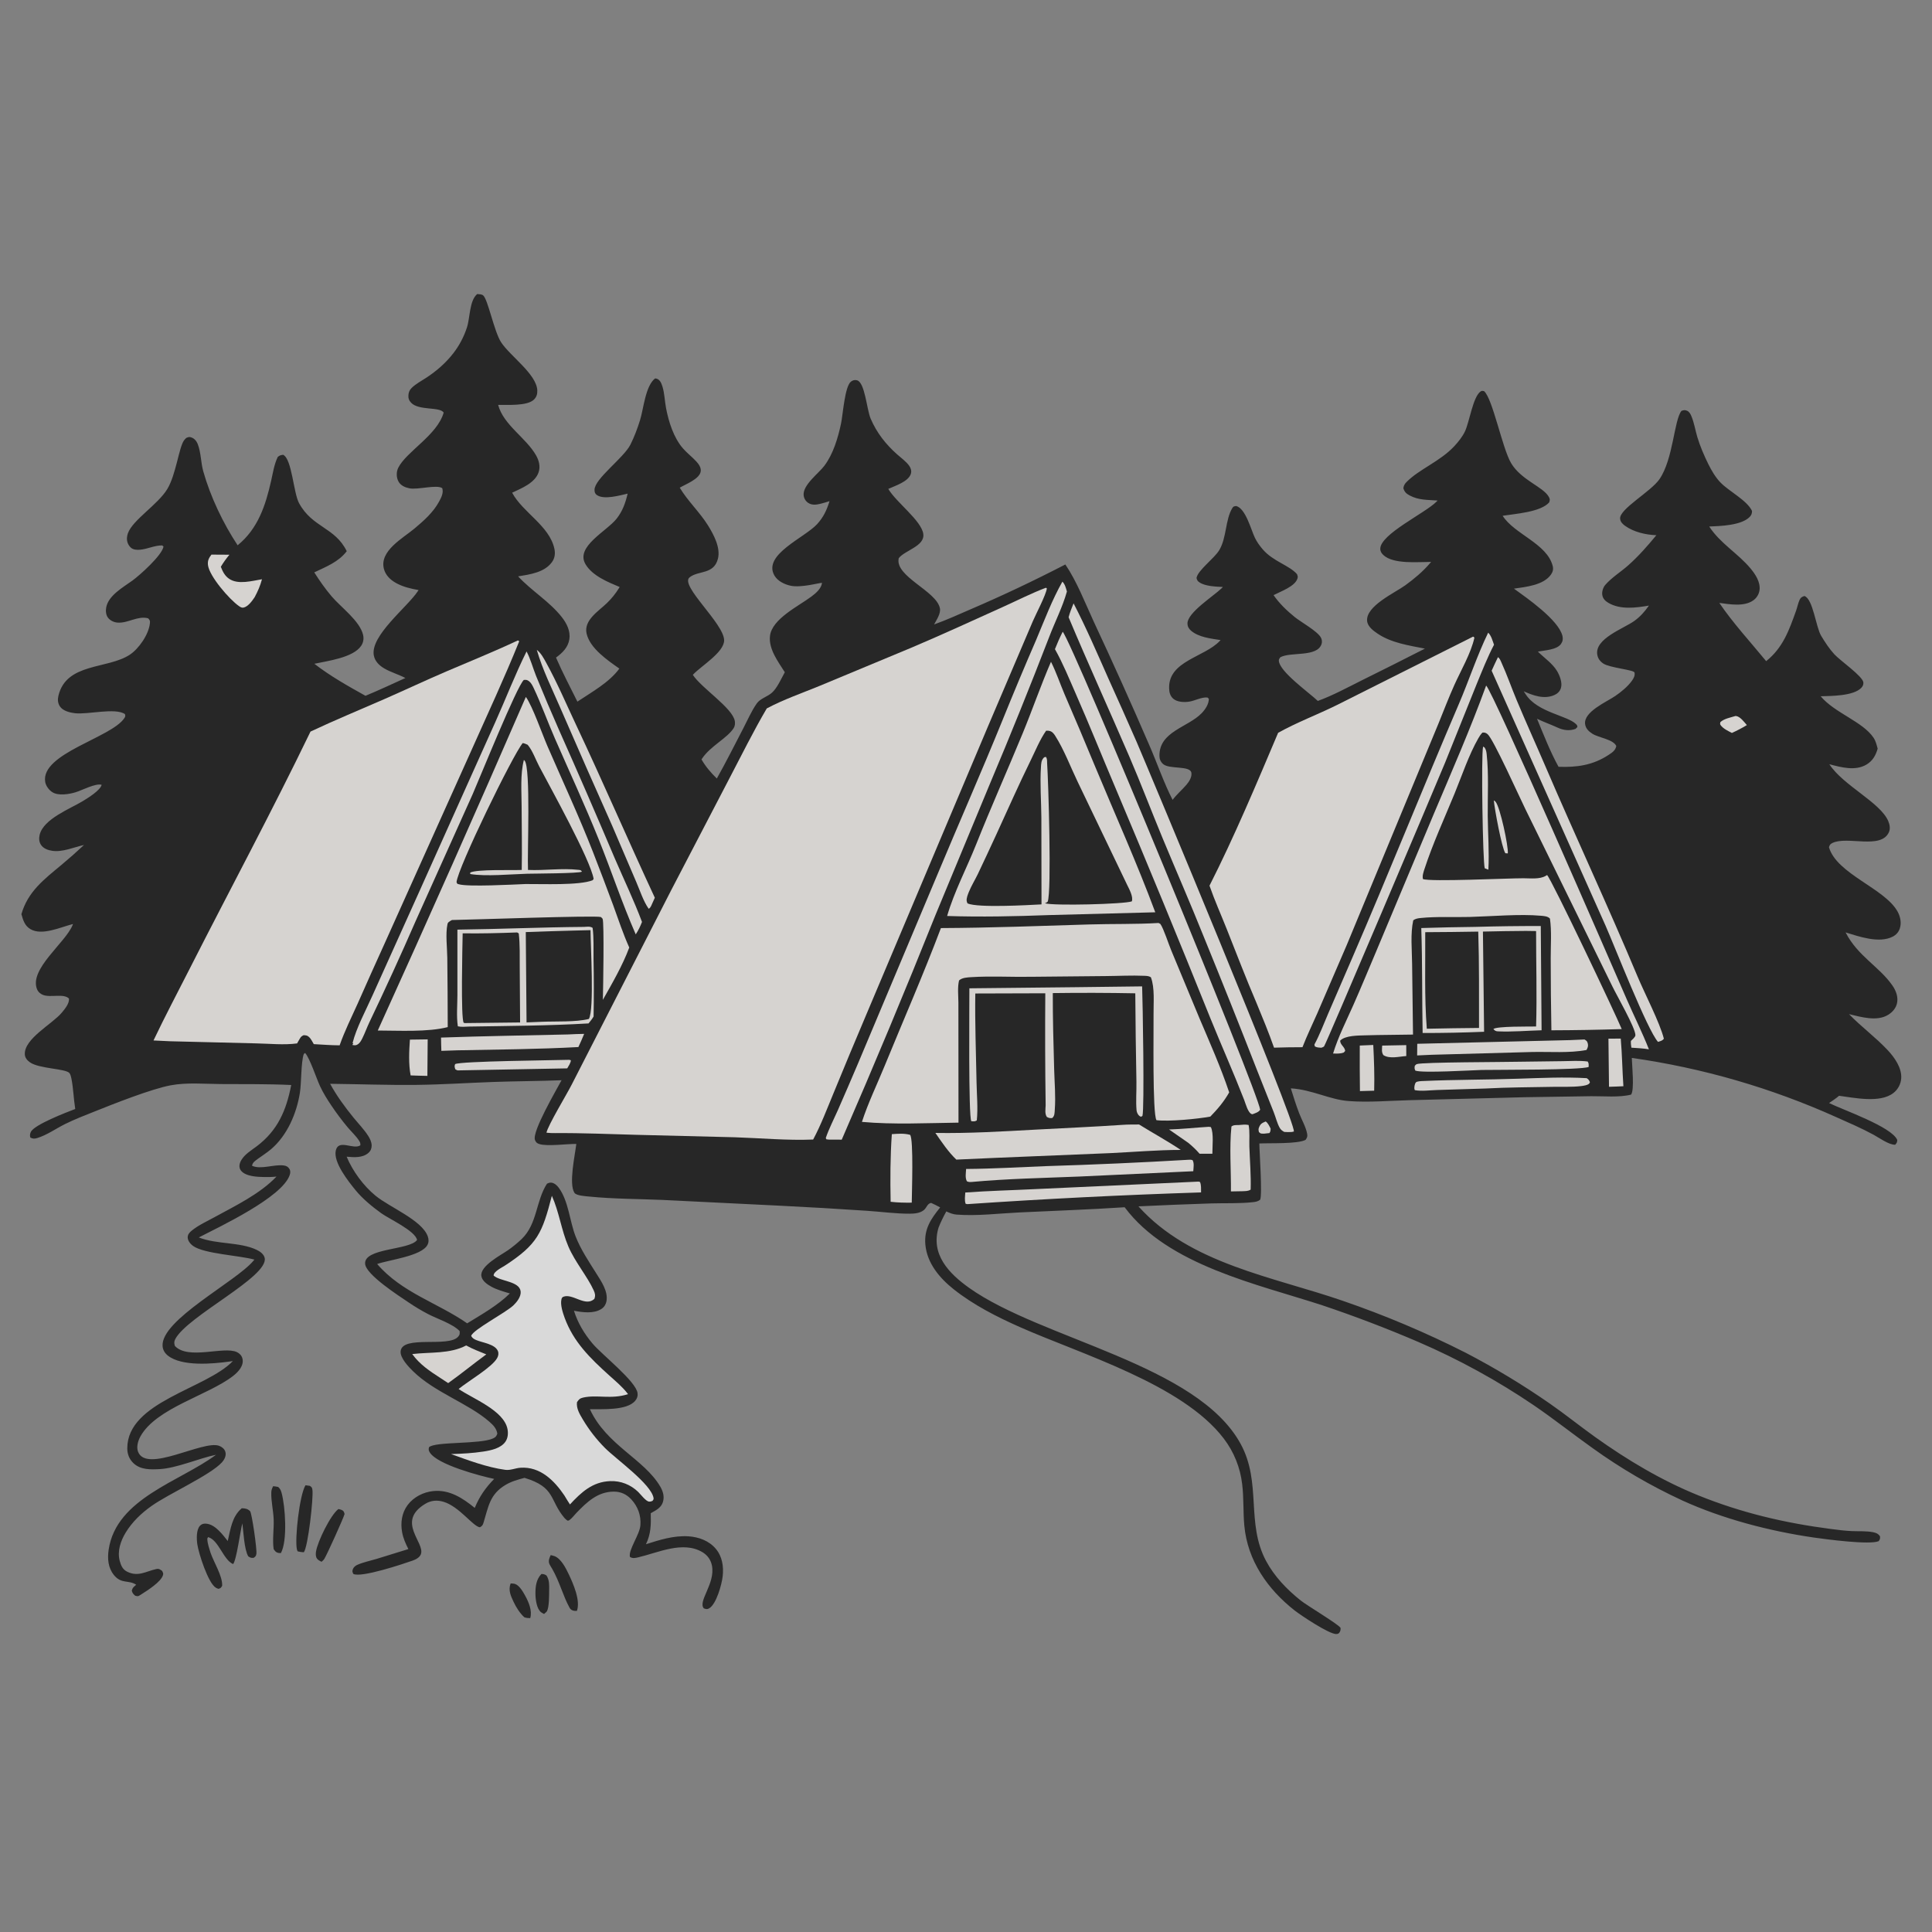 <?xml version="1.0" encoding="UTF-8"?> <svg xmlns="http://www.w3.org/2000/svg" width="247" height="247" viewBox="0 0 247 247" fill="none"><rect x="0" y="0" width="247" height="247" fill="#808080" stroke="none"/><g opacity="0.7"><path d="M65.282 202.438C65.462 202.447 65.671 202.448 65.843 202.503C66.393 202.677 66.871 203.513 67.139 204.001C67.596 204.831 68.067 205.935 67.787 206.873C67.504 206.872 67.298 206.855 67.03 206.763C66.465 206.241 65.994 205.506 65.668 204.811C65.295 204.016 64.959 203.309 65.282 202.438Z" fill="#010101"></path><path d="M69.224 201.225C69.506 201.242 69.638 201.265 69.872 201.427C70.238 201.998 70.219 202.636 70.207 203.295C70.195 203.934 70.224 205.441 69.93 205.979C69.871 206.088 69.654 206.246 69.558 206.339C69.423 206.27 69.301 206.215 69.178 206.122C68.609 205.693 68.463 204.464 68.455 203.807C68.443 202.868 68.544 201.911 69.224 201.225Z" fill="#010101"></path><path d="M43.268 192.924C43.377 192.951 43.579 192.996 43.677 193.041C43.963 193.171 43.971 193.286 44.053 193.562C43.89 194.144 41.815 198.726 41.472 199.285C41.374 199.443 41.244 199.552 41.105 199.67C40.905 199.563 40.668 199.458 40.531 199.27C40.343 199.012 40.355 198.648 40.403 198.349C40.608 197.073 42.255 193.679 43.268 192.924Z" fill="#010101"></path><path d="M70.401 198.816C70.567 198.852 70.733 198.888 70.892 198.947C71.713 199.251 72.341 200.476 72.702 201.239C73.281 202.462 74.239 204.611 73.755 205.948C73.627 205.942 73.397 205.951 73.268 205.908C73.031 205.827 72.923 205.734 72.805 205.521C71.983 204.039 71.565 202.262 70.584 200.551C70.467 200.348 70.286 200.097 70.212 199.877C70.085 199.497 70.255 199.162 70.401 198.816Z" fill="#010101"></path><path d="M34.921 190.005C35.15 190.021 35.347 190.057 35.57 190.104C35.826 190.344 35.915 190.543 36.007 190.882C36.473 192.609 36.779 196.972 35.912 198.553C35.812 198.552 35.668 198.556 35.573 198.532C35.243 198.453 35.172 198.305 34.984 198.047C34.813 196.819 35.034 195.497 34.988 194.25C34.946 193.104 34.644 191.913 34.685 190.776C34.695 190.479 34.791 190.268 34.921 190.005Z" fill="#010101"></path><path d="M39.054 189.885L39.619 189.962C39.855 190.139 39.895 190.16 39.941 190.471C40.089 191.472 39.385 197.753 38.844 198.452C38.567 198.438 38.328 198.407 38.06 198.338C38.002 198.225 37.984 198.202 37.954 198.06C37.675 196.71 38.286 191.156 39.054 189.885Z" fill="#010101"></path><path d="M30.912 192.824C31.344 192.839 31.643 192.882 31.966 193.189C32.202 193.413 32.862 198.087 32.781 198.632C32.733 198.955 32.665 198.993 32.421 199.17C32.074 199.182 32.043 199.164 31.745 198.982C31.227 198.137 31.122 195.812 30.985 194.754C30.722 195.704 30.24 199.46 29.8 199.963C28.552 199.433 27.952 196.868 26.602 196.516L26.501 196.705C26.517 197.341 26.743 197.939 26.928 198.543C27.335 199.731 28.469 201.516 28.402 202.738C28.239 203.014 28.245 203.019 27.945 203.129C27.784 203.079 27.755 203.078 27.594 202.983C26.606 202.395 25.393 198.583 25.226 197.431C25.13 196.771 25.079 195.579 25.568 195.061C25.79 194.825 26.044 194.774 26.355 194.797C27.507 194.88 28.461 196.192 29.117 197.014C29.473 195.504 29.657 193.872 30.912 192.824Z" fill="#010101"></path><path d="M61.005 37.593C61.242 37.609 61.577 37.611 61.765 37.76C62.375 38.242 63.169 42.388 64.064 43.758C65.217 45.521 68.589 47.822 68.692 49.899C68.714 50.36 68.598 50.762 68.26 51.088C67.382 51.934 64.869 51.74 63.687 51.766C64.371 54.345 67.267 55.963 68.545 58.237C68.909 58.885 69.105 59.641 68.863 60.368C68.401 61.755 66.678 62.416 65.475 62.991C66.842 65.537 70.242 67.209 70.878 70.16C71.007 70.761 70.937 71.344 70.576 71.85C69.615 73.195 67.742 73.438 66.24 73.688C67.975 75.565 70.262 76.894 71.844 78.921C72.455 79.705 72.949 80.691 72.792 81.713C72.629 82.767 71.91 83.471 71.083 84.067C71.909 85.979 72.892 87.836 73.817 89.702C75.622 88.495 77.886 87.256 79.184 85.476C77.704 84.436 75.432 82.904 74.996 81.008C74.599 79.277 76.546 78.13 77.601 77.093C77.894 76.81 78.169 76.51 78.424 76.193C78.68 75.876 78.915 75.544 79.129 75.198L79.221 75.048C77.703 74.407 75.742 73.627 74.857 72.136C73.524 69.889 77.57 67.92 78.832 66.312C79.606 65.325 79.958 64.312 80.243 63.108C79.26 63.331 77.245 63.919 76.321 63.299C76.067 63.129 76.007 62.917 76.007 62.626C76.006 61.2 79.741 58.555 80.602 56.836C81.094 55.855 81.499 54.768 81.826 53.721C82.281 52.261 82.513 49.325 83.755 48.379C84.32 48.406 84.538 48.927 84.691 49.414C84.962 50.282 84.978 51.27 85.15 52.168C85.489 53.932 86.121 55.963 87.327 57.341C87.847 57.936 88.491 58.417 89.023 59C89.329 59.334 89.654 59.78 89.585 60.263C89.443 61.242 87.674 61.894 86.904 62.349C87.919 64.053 89.436 65.448 90.502 67.153C91.235 68.324 92.15 70.03 91.783 71.444C91.25 73.491 89.281 72.903 88.154 73.819C86.88 74.854 92.574 79.723 92.578 81.865C92.581 83.376 89.685 85.121 88.68 86.169C88.645 86.205 88.611 86.242 88.576 86.279C89.7 87.991 93.676 90.519 93.946 92.197C93.994 92.495 93.96 92.836 93.793 93.095C92.956 94.391 90.84 95.374 89.779 96.951C89.748 96.998 89.718 97.045 89.687 97.092C90.225 98.028 90.879 98.778 91.644 99.531C92.83 97.417 93.918 95.248 95.035 93.097C95.578 92.051 96.074 90.902 96.749 89.936C97.2 89.291 98.133 89.073 98.714 88.539C99.386 87.921 99.885 86.746 100.336 85.944C99.486 84.6 98.242 82.972 98.441 81.296C98.701 79.112 102.108 77.488 103.734 76.267C104.306 75.838 104.987 75.273 105.093 74.522C104.93 74.453 102.448 75.195 101.038 74.875C100.27 74.701 99.411 74.283 99.005 73.574C97.487 70.916 102.848 68.764 104.462 67.013C105.265 66.141 105.711 65.199 106.05 64.073C105.678 64.186 105.305 64.305 104.927 64.398C104.387 64.531 103.823 64.62 103.331 64.294C103.29 64.267 103.251 64.239 103.213 64.207C103.176 64.177 103.14 64.143 103.107 64.108C103.073 64.073 103.041 64.037 103.011 63.998C102.982 63.959 102.954 63.919 102.929 63.878C102.903 63.836 102.88 63.793 102.86 63.749C102.839 63.705 102.821 63.66 102.806 63.614C102.79 63.568 102.777 63.521 102.767 63.473C102.756 63.426 102.748 63.378 102.743 63.329C102.611 62.006 104.649 60.533 105.382 59.56C105.96 58.792 106.39 57.909 106.722 57.01C107.069 56.069 107.328 55.088 107.532 54.107C107.765 52.983 108.001 49.42 108.784 48.796C109.014 48.612 109.272 48.543 109.56 48.616C110.581 48.873 110.805 52.337 111.306 53.512C112.073 55.314 113.232 56.789 114.688 58.085C115.197 58.538 115.863 59.007 116.251 59.567C116.457 59.865 116.568 60.243 116.444 60.599C116.099 61.593 114.453 62.1 113.565 62.504C114.556 64.209 117.809 66.554 118.041 68.266C118.254 69.835 115.664 70.354 114.902 71.362C114.359 73.694 119.722 75.542 120.164 77.762C120.3 78.444 119.727 79.254 119.421 79.833C121.002 79.274 122.558 78.554 124.1 77.892C128.218 76.124 132.225 74.224 136.202 72.166C137.671 74.332 138.73 77.083 139.825 79.46C142.271 84.686 144.638 89.948 146.926 95.245C147.888 97.439 148.847 100.224 149.915 102.258C150.435 101.566 151.096 101.008 151.661 100.356C152.002 99.962 152.401 99.355 152.317 98.808C152.167 97.828 149.459 98.398 148.676 97.661C148.365 97.368 148.234 97.04 148.23 96.619C148.205 93.515 151.851 93.001 153.617 91.191C154.087 90.709 154.544 90.029 154.548 89.336L154.37 89.176C153.618 89.097 152.788 89.585 152.028 89.704C151.4 89.802 150.488 89.769 149.986 89.319C149.58 88.955 149.477 88.474 149.468 87.949C149.406 84.495 153.97 84.023 155.934 81.954C155.973 81.913 156.01 81.872 156.048 81.831C154.819 81.639 153.255 81.479 152.274 80.634C151.984 80.384 151.816 80.093 151.815 79.7C151.812 78.304 155.173 76.198 156.179 75.208L156.345 75.043C155.481 75.001 154.111 74.96 153.368 74.467C153.084 74.278 153.062 74.202 152.969 73.894C153.136 72.904 155.228 71.411 155.875 70.341C156.833 68.755 156.644 66.41 157.56 64.937C157.706 64.701 157.778 64.75 158.033 64.691C159.256 64.99 159.938 67.729 160.439 68.764C160.698 69.299 161.059 69.794 161.447 70.244C162.777 71.787 164.847 72.277 165.826 73.413C165.89 73.629 165.946 73.702 165.884 73.928C165.6 74.969 163.723 75.613 162.822 76.085C163.545 77.141 164.535 78.084 165.526 78.888C166.299 79.515 168.415 80.684 168.866 81.499C169.01 81.758 169.049 82.068 168.952 82.352C168.374 84.059 164.979 83.299 163.678 84.035C163.57 84.209 163.482 84.273 163.497 84.49C163.6 85.889 167.369 88.552 168.479 89.613C170.412 88.909 172.264 87.895 174.103 86.979C176.802 85.645 179.492 84.293 182.173 82.924C180.133 82.521 177.895 82.199 176.134 81.016C175.588 80.648 174.852 80.112 174.781 79.393C174.592 77.482 178.319 75.798 179.653 74.834C180.79 74.011 181.93 73.058 182.838 71.985L182.96 71.84C181.281 71.834 178.164 72.164 176.868 70.968C176.634 70.753 176.467 70.5 176.464 70.171C176.444 68.29 182.251 65.58 183.66 64.127L183.79 63.992C182.531 63.894 181.374 63.963 180.218 63.341C179.772 63.101 179.569 62.9 179.414 62.416C179.47 62.042 179.596 61.85 179.857 61.588C181.475 59.969 184.11 58.986 185.913 57.059C186.432 56.504 186.972 55.831 187.297 55.141C187.859 53.948 188.317 50.728 189.286 50.05C189.467 49.924 189.533 49.98 189.735 50.007C190.838 50.966 192.057 57.307 193.192 59.214C194.483 61.383 197.293 62.237 198.002 63.51C198.182 63.833 198.155 63.889 198.064 64.225C196.958 65.486 193.669 65.688 192.108 65.941C193.603 68.302 197.78 69.486 198.51 72.363C198.613 72.771 198.528 73.113 198.288 73.455C197.329 74.822 195.07 75.035 193.555 75.256C195.221 76.465 199.251 79.247 199.754 81.298C199.844 81.666 199.793 82 199.575 82.316C199.045 83.084 197.48 83.139 196.613 83.305C197.414 84.106 198.474 84.805 199.064 85.79C199.407 86.362 199.778 87.31 199.552 87.985C199.404 88.425 199.094 88.705 198.674 88.88C197.369 89.426 196.01 88.914 194.804 88.382L195.081 88.799C196.574 91.079 200.364 91.475 201.479 92.565C201.625 92.707 201.658 92.743 201.664 92.949L201.428 93.187C200.652 93.467 199.882 93.366 199.138 93.024C198.268 92.624 197.371 92.311 196.504 91.893C197.356 93.952 198.178 96.076 199.252 98.031C201.602 98.121 203.672 97.826 205.664 96.505C206.132 96.195 206.524 95.946 206.638 95.375C206.251 94.515 204.386 94.328 203.567 93.798C203.112 93.504 202.732 93.147 202.652 92.584C202.429 90.998 205.417 89.728 206.504 88.982C207.268 88.458 208.09 87.786 208.636 87.032C208.857 86.727 209.052 86.369 208.967 85.982C208.889 85.629 205.799 85.386 204.971 84.828C204.57 84.558 204.294 84.198 204.209 83.716C203.841 81.647 207.585 80.364 208.94 79.386C209.724 78.82 210.256 78.206 210.81 77.423C209.131 77.71 207.14 77.978 205.603 77.059C205.219 76.83 204.929 76.535 204.848 76.076C204.775 75.66 204.949 75.103 205.219 74.789C206.023 73.852 207.228 73.106 208.158 72.282C209.473 71.116 210.646 69.781 211.76 68.425C210.399 68.373 208.896 68.032 207.763 67.227C207.447 67.002 207.159 66.721 207.125 66.311C207.024 65.066 211.065 62.861 212.164 61.253C213.924 58.679 214.017 53.736 214.968 52.531C215.262 52.432 215.378 52.385 215.685 52.514C215.973 52.634 216.122 52.927 216.237 53.199C216.594 54.044 216.732 54.985 216.993 55.862C217.339 57.027 217.876 58.269 218.416 59.358C218.819 60.167 219.319 61.024 219.949 61.678C221.05 62.822 223.338 63.948 223.99 65.32C223.99 65.638 223.919 65.849 223.698 66.08C222.65 67.177 219.933 67.256 218.519 67.314C219.921 69.475 222.169 70.724 223.795 72.668C224.418 73.415 225.082 74.414 224.951 75.434C224.943 75.499 224.931 75.563 224.915 75.627C224.9 75.69 224.881 75.753 224.86 75.815C224.838 75.877 224.813 75.937 224.786 75.996C224.758 76.055 224.727 76.113 224.693 76.169C224.66 76.225 224.623 76.279 224.584 76.332C224.545 76.384 224.503 76.434 224.459 76.483C224.415 76.531 224.368 76.576 224.319 76.62C224.271 76.663 224.22 76.704 224.167 76.743C223.002 77.595 221.139 77.257 219.808 77.081C221.573 79.678 223.806 82.096 225.798 84.526C227.945 82.811 228.721 80.595 229.62 78.087C229.785 77.627 229.882 77.087 230.09 76.653C230.23 76.361 230.397 76.302 230.685 76.197C231.786 76.548 232.155 80.169 232.827 81.284C233.333 82.124 233.857 82.93 234.521 83.655C235.245 84.445 238.138 86.453 238.224 87.239C238.255 87.521 238.147 87.747 237.953 87.946C236.936 88.992 234.114 88.974 232.767 89.015C234.557 91.155 238.15 92.255 239.526 94.316C239.807 94.737 239.925 95.232 240.053 95.715C239.8 96.578 239.426 97.266 238.633 97.742C237.196 98.603 235.373 98.1 233.876 97.703C235.651 100.435 240.391 102.581 241.409 104.978C241.597 105.423 241.693 105.934 241.491 106.392C240.488 108.642 236.177 106.841 234.263 107.776C233.979 107.914 233.917 108.026 233.828 108.317C234.816 111.753 240.996 113.574 242.617 116.573C242.962 117.21 243.114 117.997 242.885 118.699C242.731 119.173 242.412 119.525 241.971 119.75C240.239 120.635 237.688 119.74 235.955 119.207C237.502 122.237 240.243 123.558 241.93 125.98C242.391 126.641 242.704 127.454 242.526 128.267C242.388 128.89 241.956 129.387 241.426 129.723C239.981 130.639 237.924 130.016 236.393 129.655C237.96 131.281 239.815 132.629 241.351 134.275C242.224 135.209 243.16 136.546 243.064 137.875C243.057 137.967 243.045 138.058 243.027 138.148C243.011 138.238 242.99 138.327 242.965 138.414C242.939 138.502 242.908 138.588 242.873 138.673C242.839 138.758 242.801 138.84 242.757 138.921C242.712 139.001 242.664 139.079 242.612 139.154C242.561 139.23 242.506 139.303 242.446 139.372C242.387 139.442 242.324 139.508 242.258 139.571C242.19 139.634 242.12 139.693 242.048 139.748C240.356 141.059 237.072 140.348 235.118 140.092C234.727 140.437 234.268 140.722 233.841 141.02C235.58 141.886 241.829 144.036 242.557 145.739C242.54 146.075 242.514 146.085 242.299 146.347C241.539 146.405 240.202 145.438 239.537 145.077C237.983 144.234 236.357 143.536 234.744 142.816C233.707 142.35 232.662 141.902 231.609 141.472C230.556 141.043 229.496 140.632 228.429 140.24C227.362 139.847 226.288 139.474 225.208 139.119C224.127 138.765 223.041 138.43 221.949 138.113C220.857 137.797 219.76 137.5 218.657 137.222C217.555 136.945 216.447 136.686 215.336 136.448C214.224 136.209 213.109 135.99 211.989 135.79C210.87 135.591 209.747 135.411 208.622 135.251C208.645 136.23 208.975 139.32 208.533 139.941C207.015 140.331 205.009 140.13 203.437 140.146L194.852 140.277L180.216 140.655C177.666 140.722 174.959 140.956 172.419 140.766C169.989 140.585 167.727 139.3 165.03 139.143C165.355 140.207 165.694 141.275 166.092 142.315C166.414 143.157 166.962 144.091 167.118 144.966C167.18 145.313 167.104 145.437 166.919 145.723C165.908 146.276 162.328 146.117 161.005 146.191C161.005 147.269 161.41 152.716 161.103 153.387C160.799 153.611 160.54 153.654 160.167 153.695C158.445 153.884 156.599 153.802 154.859 153.853C151.753 153.953 148.648 154.079 145.545 154.229C152.161 161.595 162.73 163.217 171.654 166.298C174.35 167.223 177.01 168.241 179.636 169.35C182.261 170.459 184.845 171.658 187.387 172.946C191.113 174.885 194.701 177.053 198.15 179.451C200.114 180.816 201.972 182.319 203.917 183.708C208.028 186.647 212.446 189.287 217.139 191.184C222.655 193.414 228.178 194.71 234.069 195.475C234.962 195.591 235.857 195.706 236.757 195.745C237.641 195.784 238.597 195.715 239.464 195.888C239.852 195.966 240.121 196.073 240.352 196.413C240.37 196.739 240.367 196.754 240.191 197.028C239.087 197.54 233.421 196.79 231.908 196.571C226.274 195.756 220.272 194.196 215.084 191.833C213.065 190.9 211.095 189.873 209.174 188.752C207.253 187.63 205.39 186.42 203.585 185.12C201.065 183.33 198.642 181.397 196.087 179.658C193.762 178.08 191.367 176.616 188.904 175.265C186.44 173.913 183.918 172.681 181.338 171.569C177.324 169.844 173.246 168.287 169.105 166.895C160.778 164.169 149.328 161.784 143.783 154.343C139.296 154.64 134.781 154.79 130.288 155.008C127.677 155.134 124.883 155.483 122.291 155.282C121.815 155.246 121.411 155.071 120.982 154.875C120.61 155.548 120.285 156.212 119.997 156.925C118.947 160.351 121.31 162.811 123.916 164.661C133.158 171.224 153.073 174.407 158.621 184.613C161.321 189.579 159.273 194.707 161.858 199.553C162.928 201.558 164.522 203.202 166.285 204.613C167.115 205.277 171.194 207.704 171.387 208.127C171.388 208.358 171.391 208.469 171.268 208.675C171.165 208.846 171.046 208.898 170.84 208.906C169.95 208.941 166.337 206.54 165.503 205.883C162.057 203.172 159.498 199.515 159.084 195.064C158.919 193.293 159.025 191.5 158.806 189.734C158.776 189.472 158.736 189.21 158.688 188.95C158.64 188.69 158.583 188.431 158.518 188.175C158.452 187.919 158.378 187.665 158.296 187.413C158.213 187.162 158.123 186.914 158.024 186.668C157.925 186.423 157.817 186.181 157.702 185.943C157.587 185.705 157.464 185.471 157.333 185.24C157.202 185.01 157.063 184.785 156.917 184.565C156.772 184.344 156.618 184.128 156.458 183.918C151.171 176.966 138.203 173.133 130.351 169.646C127.414 168.342 124.452 166.832 121.928 164.831C120.13 163.405 118.521 161.499 118.304 159.123C118.123 157.134 119.012 155.83 120.198 154.367C119.82 154.158 119.442 153.967 119.048 153.79C118.548 153.862 118.495 154.381 118.118 154.699C117.648 155.095 116.928 155.163 116.341 155.166C114.546 155.177 112.668 154.918 110.87 154.798C107.162 154.546 103.452 154.329 99.74 154.147L84.662 153.405C81.569 153.273 78.405 153.285 75.33 152.976C74.877 152.93 73.678 152.869 73.439 152.496C72.699 151.343 73.503 147.712 73.681 146.248C72.49 146.231 69.941 146.59 68.938 146.258C68.637 146.158 68.523 146.049 68.399 145.753C67.964 144.717 71.182 139.263 71.792 138.104C68.876 138.219 65.957 138.222 63.04 138.326C59.779 138.442 56.509 138.663 53.247 138.699C49.565 138.739 45.888 138.601 42.206 138.56C43.017 140.059 44.115 141.56 45.194 142.882C45.817 143.644 46.537 144.385 47.068 145.212C47.301 145.576 47.505 145.997 47.516 146.438C47.524 146.807 47.388 147.142 47.109 147.388C46.352 148.057 45.245 147.962 44.317 147.88C45.088 149.726 46.462 151.599 48.014 152.871C49.817 154.35 53.916 155.971 54.682 158.045C54.819 158.415 54.838 158.794 54.651 159.152C53.896 160.599 49.727 161.062 48.217 161.599C51.381 165.272 55.931 166.546 59.728 169.183C61.578 168.046 63.637 166.891 65.185 165.362C64.391 165.124 63.562 164.906 62.832 164.506C62.318 164.225 61.654 163.782 61.544 163.155C61.318 161.854 64.053 160.46 64.955 159.828C65.574 159.393 66.157 158.916 66.705 158.395C68.702 156.465 68.507 153.521 69.931 151.328C70.118 151.245 70.269 151.174 70.481 151.197C70.878 151.241 71.204 151.541 71.432 151.847C72.693 153.543 72.823 156.119 73.587 158.066C74.254 159.764 75.282 161.287 76.248 162.824C76.882 163.834 77.772 165.113 77.532 166.371C77.456 166.772 77.241 167.112 76.898 167.337C75.913 167.984 74.471 167.785 73.377 167.572C73.873 169.145 74.692 170.508 75.751 171.767C76.953 173.197 81.308 176.582 81.51 178.108C81.561 178.486 81.452 178.784 81.214 179.076C80.171 180.362 76.935 180.136 75.418 180.166C77.541 184.764 82.34 186.522 84.406 190.045C84.763 190.653 84.968 191.337 84.751 192.031C84.514 192.791 83.835 193.095 83.196 193.46C83.236 194.909 83.225 196.09 82.585 197.425C84.319 196.868 86.146 196.298 87.992 196.411C89.309 196.492 90.632 196.968 91.504 197.997C92.342 198.985 92.537 200.292 92.39 201.545C92.269 202.58 91.589 205.071 90.671 205.617C90.393 205.782 90.266 205.713 89.985 205.626C89.184 204.727 91.462 202.468 91.024 200.177C90.88 199.428 90.46 198.835 89.808 198.444C87.308 196.947 84.118 198.515 81.596 199.099C81.203 199.19 80.889 199.27 80.538 199.048C80.308 198.149 81.781 196.219 81.874 194.996C81.969 193.741 81.549 192.591 80.691 191.673C80.092 191.032 79.351 190.694 78.47 190.698C76.4 190.708 75.013 192.05 73.678 193.437C73.421 193.703 73.103 194.132 72.802 194.335C72.744 194.374 72.678 194.415 72.609 194.415C72.504 194.415 72.229 194.147 72.164 194.069C70.212 191.752 71.051 190.149 67.058 188.938C66.194 189.168 65.375 189.392 64.601 189.858C62.595 191.065 62.443 192.649 61.817 194.669C61.717 194.993 61.644 195.09 61.355 195.259C60.475 195.16 58.744 192.623 56.717 192.003C55.915 191.758 55.12 191.81 54.392 192.246C50.569 194.539 54.396 197.227 53.802 198.716C53.638 199.126 53.157 199.376 52.764 199.514C51.505 199.957 46.178 201.74 45.17 201.22C45.038 200.949 45.008 200.847 45.144 200.544C45.246 200.315 45.492 200.141 45.716 200.045C46.47 199.719 47.358 199.537 48.147 199.3L52.21 198.044C51.852 197.336 51.542 196.651 51.404 195.861C51.193 194.653 51.367 193.416 52.113 192.415C52.878 191.388 54.126 190.756 55.389 190.628C57.475 190.417 59.162 191.535 60.694 192.779C61.312 191.297 62.058 190.227 63.177 189.075C61.352 188.686 55.92 187.252 54.949 185.693C54.79 185.438 54.778 185.3 54.849 185.018C55.671 184.271 61.412 184.672 63.056 183.888C63.379 183.734 63.451 183.621 63.583 183.297C63.484 182.631 63.067 182.205 62.574 181.772C59.878 179.405 55.585 178.033 52.799 175.301C52.222 174.735 51.142 173.605 51.219 172.761C51.413 170.648 57.344 172.319 58.573 170.891C58.809 170.617 58.779 170.509 58.764 170.171C57.841 169.221 55.89 168.614 54.69 167.981C53.839 167.533 53.015 167.038 52.22 166.497C50.995 165.67 46.794 162.975 46.68 161.584C46.512 159.531 52.354 159.848 53.318 158.53C53.116 157.369 49.718 155.817 48.735 155.103C47.585 154.267 46.373 153.284 45.47 152.178C44.558 151.06 42.602 148.619 42.926 147.109C43.257 145.561 45.175 147.032 46.071 146.425C46.081 146.164 46.056 146.071 45.91 145.84C45.522 145.229 44.92 144.683 44.451 144.126C43.697 143.222 42.993 142.281 42.339 141.303C41.813 140.523 41.318 139.724 40.92 138.871C40.443 137.849 39.621 135.311 39.012 134.62L38.839 134.746C38.472 135.798 38.548 138.411 38.34 139.716C37.924 142.337 36.73 145.141 34.678 146.901C34.144 147.359 33.526 147.743 32.958 148.159C32.63 148.4 32.288 148.616 32.222 149.035C33.317 149.568 35.073 148.822 36.294 149.004C36.617 149.052 36.824 149.159 37 149.443C37.159 149.698 37.127 149.96 37.033 150.237C36.061 153.079 28.16 156.787 25.416 158.204C27.719 159.114 30.652 158.757 32.817 159.79C33.246 159.995 33.745 160.343 33.842 160.845C34.308 163.255 23.982 168.238 22.42 171.178C22.244 171.51 22.252 171.725 22.358 172.075C24.063 173.901 28.596 172.072 30.281 172.859C30.616 173.016 30.882 173.287 30.985 173.65C31.243 174.562 30.465 175.393 29.814 175.901C26.615 178.396 19.966 179.996 17.948 183.65C17.643 184.203 17.408 185.008 17.66 185.625C18.777 188.375 25.936 184.092 28.008 184.84C28.344 184.961 28.67 185.211 28.795 185.558C28.977 186.067 28.699 186.604 28.36 186.972C26.852 188.609 21.577 190.97 19.379 192.528C18.075 193.453 16.911 194.557 16.073 195.929C15.422 196.994 14.972 198.313 15.309 199.56C15.469 200.153 15.68 200.65 16.255 200.935C17.665 201.634 18.658 200.888 19.972 200.599C20.321 200.523 20.457 200.644 20.733 200.838C20.811 201.023 20.899 201.122 20.85 201.328C20.63 202.249 18.74 203.398 17.945 203.91C17.64 204.106 17.639 204.086 17.294 204.014C17.033 203.795 16.94 203.692 16.848 203.362C16.953 202.946 17.098 202.884 17.413 202.606C16.463 201.956 15.509 202.552 14.553 201.349C13.812 200.418 13.723 199.259 13.892 198.119C14.863 191.552 23.037 189.405 27.619 185.987C25.395 186.454 22.57 187.706 20.403 187.822C19.264 187.883 17.992 187.92 17.094 187.093C16.536 186.58 16.272 185.912 16.273 185.162C16.279 179.186 26.352 177.578 29.774 174.006L29.345 174.068C27.231 174.364 23.242 174.739 21.448 173.299C21.067 172.992 20.823 172.587 20.785 172.095C20.533 168.745 30.21 163.842 32.414 161.17L32.523 161.036C30.614 160.499 26.102 160.307 24.678 159.286C24.352 159.052 24.018 158.644 23.998 158.23C23.978 157.823 24.235 157.554 24.528 157.318C25.378 156.631 26.469 156.134 27.427 155.61C30.103 154.146 33.224 152.648 35.348 150.422C34.829 150.479 34.316 150.489 33.795 150.481C32.9 150.467 31.395 150.412 30.804 149.652C30.481 149.237 30.612 148.717 30.858 148.304C31.302 147.558 32.124 147.073 32.806 146.561C35.499 144.536 36.605 141.964 37.23 138.714C34.243 138.572 31.237 138.612 28.247 138.593C26.174 138.58 23.867 138.369 21.832 138.751C19.325 139.221 14.534 141.123 12.104 142.096C10.837 142.604 9.527 143.102 8.306 143.712C7.168 144.279 5.981 145.124 4.769 145.491C4.412 145.598 4.199 145.606 3.873 145.427C3.812 145.152 3.82 144.976 3.942 144.715C4.374 143.786 8.49 142.211 9.619 141.78C9.409 140.489 9.384 139.157 9.128 137.879C9.089 137.682 9.012 137.362 8.886 137.199C8.43 136.605 5.006 136.656 3.819 135.808C3.479 135.565 3.197 135.242 3.173 134.804C3.065 132.792 6.696 130.914 7.897 129.467C8.288 128.996 8.875 128.306 8.82 127.669C8.173 126.971 6.446 127.577 5.494 127.195C5.146 127.055 4.868 126.808 4.729 126.454C3.723 123.887 8.337 120.557 9.274 118.284L9.335 118.131C7.79 118.514 5.393 119.662 3.903 118.794C3.156 118.358 2.957 117.65 2.736 116.875C3.562 113.984 5.63 112.426 7.852 110.578C8.839 109.757 9.801 108.907 10.738 108.028C9.448 108.311 7.989 108.976 6.663 108.771C6.128 108.689 5.565 108.491 5.248 108.025C4.986 107.639 4.964 107.174 5.069 106.732C5.554 104.687 8.995 103.394 10.641 102.385C11.25 102.012 12.828 101.043 12.995 100.336C12.238 100.096 10.454 101.055 9.638 101.297C8.82 101.54 7.476 101.764 6.707 101.288C6.264 101.014 5.858 100.471 5.776 99.95C5.203 96.324 14.241 94.312 15.893 91.815C16.046 91.585 16.035 91.548 15.977 91.296C14.723 90.443 11.221 91.383 9.56 91.181C8.916 91.103 8.017 90.884 7.644 90.287C7.384 89.872 7.355 89.428 7.467 88.957C8.478 84.706 13.718 85.577 16.578 83.713C17.735 82.958 19.025 81.114 19.165 79.677C19.199 79.325 19.155 79.287 18.935 79.047C17.604 78.699 16.379 79.688 15.044 79.6C14.593 79.571 14.082 79.342 13.807 78.971C13.538 78.609 13.499 78.113 13.575 77.678C13.843 76.129 15.748 75.08 16.933 74.221C17.873 73.54 20.726 70.987 20.904 69.873L20.738 69.732C19.786 69.71 18.863 70.199 17.904 70.28C17.497 70.314 17.022 70.295 16.709 69.998C16.668 69.958 16.629 69.917 16.593 69.873C16.557 69.83 16.523 69.784 16.491 69.737C16.46 69.69 16.431 69.641 16.405 69.591C16.378 69.54 16.355 69.489 16.334 69.436C16.314 69.383 16.296 69.329 16.281 69.274C16.267 69.219 16.255 69.164 16.246 69.108C16.237 69.052 16.231 68.995 16.229 68.939C16.226 68.882 16.226 68.825 16.23 68.769C16.243 68.565 16.284 68.367 16.354 68.175C16.965 66.461 20.208 64.5 21.401 62.501C22.503 60.653 22.867 57.26 23.509 56.326C23.599 56.195 23.704 56.093 23.818 55.983C23.992 55.924 24.12 55.843 24.307 55.881C24.796 55.983 25.106 56.333 25.282 56.783C25.705 57.859 25.671 59.137 25.986 60.255C26.9 63.499 28.522 66.905 30.381 69.712C32.987 67.592 33.952 64.623 34.668 61.45C34.895 60.443 35.058 59.342 35.514 58.412C35.789 58.205 35.856 58.19 36.2 58.144C37.33 58.687 37.513 63.008 38.235 64.331C39.951 67.473 42.821 67.395 44.329 70.469C43.281 71.849 41.694 72.451 40.178 73.175C40.858 74.25 41.577 75.275 42.401 76.245C43.584 77.64 46.013 79.383 46.423 81.181C46.532 81.656 46.451 82.147 46.182 82.553C45.173 84.08 41.883 84.496 40.189 84.862C42.261 86.461 44.452 87.685 46.726 88.956C48.445 88.244 50.133 87.45 51.827 86.682C50.955 86.216 49.978 85.956 49.123 85.454C48.494 85.084 47.949 84.563 47.797 83.825C47.278 81.304 52.07 77.627 53.407 75.599L53.513 75.438C52.502 75.26 51.51 75.028 50.605 74.521C49.895 74.123 49.291 73.537 49.081 72.728C48.486 70.43 51.515 68.81 52.989 67.573C54.182 66.572 55.395 65.503 56.143 64.114C56.427 63.588 56.724 63.006 56.542 62.413C55.848 61.911 53.408 62.651 52.328 62.426C51.784 62.313 51.24 62.08 50.954 61.577C50.66 61.06 50.65 60.325 50.918 59.797C51.975 57.707 55.9 55.636 56.725 52.746C56.208 51.966 53.559 52.528 52.561 51.49C52.291 51.208 52.179 50.888 52.215 50.503C52.248 50.149 52.357 49.872 52.611 49.615C53.134 49.087 53.89 48.692 54.513 48.283C55.818 47.426 56.994 46.402 57.954 45.165C58.144 44.919 58.324 44.664 58.493 44.402C58.661 44.14 58.819 43.872 58.964 43.596C59.11 43.321 59.244 43.04 59.365 42.753C59.487 42.467 59.596 42.175 59.693 41.879C60.109 40.614 59.995 38.459 61.005 37.593Z" fill="#010101"></path><path d="M161.813 143.375C162.114 143.57 162.277 143.971 162.443 144.283C162.435 144.562 162.439 144.623 162.294 144.857L161.635 144.932C161.291 144.922 161.192 144.981 160.945 144.728C160.908 144.498 160.861 144.404 160.945 144.178C161.142 143.65 161.345 143.581 161.813 143.375Z" fill="#FBF7F2"></path><path d="M190.978 102.328C191.067 102.384 191.133 102.419 191.205 102.503C191.788 103.188 192.853 108.173 192.771 109.104L192.455 109.084C191.984 108.369 191.084 103.466 190.978 102.328Z" fill="#FBF7F2"></path><path d="M176.708 133.675L179.785 133.616L179.789 135.013C178.869 135.07 177.676 135.41 176.864 134.895C176.602 134.527 176.688 134.104 176.708 133.675Z" fill="#FBF7F2"></path><path d="M221.857 91.543C221.893 91.543 221.929 91.538 221.964 91.543C222.492 91.621 222.993 92.318 223.331 92.7C222.707 93.081 222.083 93.402 221.417 93.705C220.936 93.455 220.297 93.159 219.977 92.706C219.865 92.547 219.918 92.489 219.946 92.313C220.456 91.865 221.216 91.743 221.857 91.543Z" fill="#FBF7F2"></path><path d="M189.609 95.447L189.802 95.566C189.987 95.851 190.03 96.091 190.066 96.421C190.346 98.992 190.181 101.727 190.203 104.314C190.222 106.588 190.408 108.921 190.283 111.188L189.819 111.006C189.564 110.224 189.348 96.46 189.609 95.447Z" fill="#FBF7F2"></path><path d="M205.634 132.789L207.208 132.78C207.385 134.801 207.405 136.843 207.546 138.87C206.934 138.91 206.317 138.92 205.705 138.942L205.634 132.789Z" fill="#FBF7F2"></path><path d="M52.406 132.913L54.679 132.881L54.64 137.549C53.927 137.543 53.212 137.509 52.498 137.488C52.221 136.027 52.3 134.391 52.406 132.913Z" fill="#FBF7F2"></path><path d="M173.842 133.669L175.568 133.595C175.668 135.547 175.738 137.486 175.684 139.442L173.865 139.492C173.838 137.551 173.83 135.61 173.842 133.669Z" fill="#FBF7F2"></path><path d="M154.544 144.057L154.805 144.093C155.194 144.876 154.989 146.621 154.998 147.504L153.363 147.503C152.908 146.977 152.445 146.537 151.905 146.099L149.457 144.401C151.149 144.349 152.851 144.16 154.544 144.057Z" fill="#FBF7F2"></path><path d="M72.784 135.493L72.984 135.551C72.971 135.897 72.689 136.281 72.518 136.588L58.519 136.847C58.412 136.829 58.3 136.751 58.205 136.7C58.121 136.392 58.075 136.337 58.186 136.044C58.82 135.658 71.157 135.552 72.784 135.493Z" fill="#FBF7F2"></path><path d="M27.032 70.905L29.33 70.919C28.918 71.418 28.564 71.902 28.233 72.46C28.466 73.068 28.74 73.619 29.293 73.997C30.445 74.782 32.216 74.263 33.494 74.055C33.271 74.886 32.961 75.6 32.554 76.353C32.241 76.824 31.703 77.574 31.112 77.685C30.903 77.724 30.711 77.597 30.545 77.482C29.34 76.647 26.746 73.658 26.587 72.233C26.525 71.673 26.7 71.34 27.032 70.905Z" fill="#FBF7F2"></path><path d="M158.393 143.83C158.82 143.79 159.208 143.741 159.631 143.825C159.803 144.71 159.698 145.682 159.727 146.587C159.788 148.411 159.951 150.266 159.892 152.088C159.564 152.3 159.233 152.268 158.852 152.293L157.37 152.32C157.396 149.591 157.16 146.726 157.436 144.02C157.709 143.799 158.059 143.841 158.393 143.83Z" fill="#FBF7F2"></path><path d="M194.257 135.739L199.766 135.667C200.824 135.656 201.932 135.571 202.983 135.712C203.146 135.96 203.102 136.116 203.106 136.404C202.079 136.82 191.526 136.754 189.438 136.791C188.203 136.824 181.745 137.218 180.937 136.868C180.83 136.585 180.827 136.543 180.883 136.245C180.965 136.178 181.031 136.082 181.131 136.043C181.795 135.783 192.519 135.788 194.257 135.739Z" fill="#FBF7F2"></path><path d="M59.598 172.012C60.417 172.466 61.306 172.798 62.172 173.152C60.529 174.351 58.957 175.649 57.298 176.825L56.303 176.173C54.946 175.298 53.657 174.439 52.702 173.114C54.998 172.835 57.504 173.12 59.598 172.012Z" fill="#FBF7F2"></path><path d="M114.018 144.998C114.801 144.942 115.591 144.875 116.355 145.087C116.817 145.657 116.572 152.587 116.565 153.755C115.651 153.768 114.773 153.749 113.865 153.644C113.808 150.784 113.815 147.852 114.018 144.998Z" fill="#FBF7F2"></path><path d="M194.139 137.908C196.977 137.814 200.021 137.673 202.851 137.84C203.09 137.993 203.155 138.088 203.266 138.348C203.243 138.4 203.231 138.459 203.197 138.505C203.019 138.741 202.411 138.82 202.135 138.853C200.964 138.994 199.72 138.925 198.537 138.949C195.66 139.007 192.774 139.004 189.901 139.163L183.727 139.354C182.852 139.378 181.737 139.534 180.887 139.374C180.873 139.344 180.855 139.315 180.845 139.283C180.774 139.043 180.855 138.591 181.007 138.393C181.14 138.218 181.768 138.212 181.982 138.203C186.026 138.02 190.091 138.05 194.139 137.908Z" fill="#FBF7F2"></path><path d="M72.585 132.252C73.281 132.203 73.986 132.199 74.683 132.177C74.463 132.748 74.196 133.304 73.945 133.863C68.795 134.143 63.621 134.179 58.464 134.28L56.427 134.348C56.398 133.784 56.399 133.216 56.386 132.651C61.779 132.457 67.189 132.384 72.585 132.252Z" fill="#FBF7F2"></path><path d="M200.74 132.975L202.568 132.894C202.843 133.052 202.92 133.103 203.001 133.437C203.074 133.738 202.973 133.985 202.828 134.237C200.649 134.654 198.147 134.447 195.915 134.493L183.016 134.851L181.177 134.934L181.192 133.445L200.74 132.975Z" fill="#FBF7F2"></path><path d="M68.629 83.085C69.174 83.489 69.54 84.206 69.862 84.791C71.263 87.337 72.407 90.036 73.647 92.664C77.102 99.989 80.301 107.429 83.717 114.773L83.234 115.848C83.125 116.044 83.105 116.068 82.932 116.186C82.251 115.213 81.822 113.87 81.351 112.776L78.277 105.594C76.037 100.579 73.824 95.552 71.639 90.512C70.602 88.105 69.35 85.608 68.629 83.085Z" fill="#FBF7F2"></path><path d="M151.883 148.276C152.102 148.257 152.25 148.255 152.461 148.317C152.701 148.696 152.581 149.303 152.557 149.737L137.959 150.418C133.389 150.605 128.783 150.691 124.228 151.109C123.982 151.122 123.836 151.132 123.613 151.022C123.367 150.576 123.488 149.944 123.516 149.448C126.931 149.425 130.359 149.215 133.772 149.084C139.813 148.9 145.85 148.631 151.883 148.276Z" fill="#FBF7F2"></path><path d="M153.227 151.064L153.419 151.116C153.59 151.513 153.544 152.018 153.553 152.446C143.584 152.767 133.623 153.266 123.67 153.945L123.457 153.903C123.287 153.481 123.386 152.908 123.409 152.459C126.401 152.238 129.423 152.171 132.421 152.02L153.227 151.064Z" fill="#FBF7F2"></path><path d="M137.465 126.21L146.018 126.106C146.091 127.95 146.33 141.745 146.057 142.673L145.86 142.775C145.802 142.744 145.738 142.72 145.684 142.681C145.487 142.54 145.329 142.209 145.307 141.97C145.198 140.781 145.312 139.508 145.288 138.308C145.217 134.536 145.169 130.763 145.143 126.991C141.628 126.924 138.112 126.915 134.597 126.963C134.586 130.213 134.683 133.485 134.772 136.735C134.818 138.42 134.978 140.172 134.852 141.852C134.821 142.268 134.849 142.657 134.524 142.937C134.191 142.96 134.138 142.948 133.839 142.8C133.555 142.4 133.666 141.791 133.683 141.319C133.615 136.542 133.6 131.765 133.638 126.988L124.689 127.015C124.631 130.806 124.783 134.604 124.849 138.395C124.877 139.966 125.045 141.681 124.881 143.239C124.605 143.409 124.507 143.364 124.179 143.344C123.8 142.756 123.938 128.284 123.932 126.352L137.465 126.21Z" fill="#FBF7F2"></path><path d="M191.51 84.015C191.746 84.179 191.829 84.428 191.947 84.688C192.665 86.261 193.233 87.915 193.901 89.511C195.089 92.351 196.367 95.157 197.581 97.986C201.437 106.974 205.581 115.83 209.361 124.855C210.271 127.027 212.198 130.722 212.72 132.796C212.51 133.076 212.299 133.09 211.973 133.203C210.615 131.72 206.408 120.93 205.267 118.349L190.702 85.75C190.953 85.165 191.24 84.591 191.51 84.015Z" fill="#FBF7F2"></path><path d="M190.258 80.885C190.657 81.26 190.82 81.926 191.005 82.429C190.161 84.04 189.491 85.755 188.797 87.434L184.737 97.533C183.433 100.694 169.488 133.596 169.273 133.785C169.181 133.864 169.055 133.893 168.947 133.947C168.64 133.93 168.368 133.938 168.095 133.777L168.042 133.538C168.722 132.283 169.233 130.9 169.801 129.589L172.887 122.452C177.544 111.689 181.886 100.784 186.51 90.003C187.8 86.996 188.833 83.821 190.258 80.885Z" fill="#FBF7F2"></path><path d="M143.461 143.812C144.176 143.755 144.909 143.772 145.627 143.762C147.396 144.862 149.224 145.85 150.955 147.015C147.981 147.012 144.962 147.28 141.991 147.421L127.209 148.031L122.265 148.253C121.229 147.264 120.399 146.017 119.587 144.842C123.896 144.913 128.135 144.652 132.432 144.417C136.11 144.216 139.785 144.062 143.461 143.812Z" fill="#FBF7F2"></path><path d="M67.319 83.285C67.827 84.237 68.138 85.437 68.55 86.451C69.49 88.754 70.462 91.043 71.466 93.318C73.897 98.776 76.276 104.256 78.606 109.758C79.764 112.452 81.051 115.121 82.078 117.867C81.851 118.447 81.619 118.932 81.278 119.456C79.527 115.465 78.154 111.308 76.526 107.266C74.784 102.942 72.817 98.697 70.948 94.425C70.016 92.294 69.212 90.043 68.222 87.95C68.095 87.68 67.904 87.302 67.662 87.115C67.386 86.902 67.298 86.91 66.971 86.926C66.09 87.695 61.357 99.413 60.429 101.533L53.129 117.778C51.239 122.116 49.272 126.419 47.229 130.686C46.905 131.361 46.661 132.071 46.326 132.739C46.194 133.002 46.025 133.323 45.775 133.495C45.496 133.686 45.342 133.645 45.039 133.591L45.173 133.394L45.075 133.355C45.544 131.431 46.809 129.095 47.629 127.249L53.46 114.304L63.328 92.309C64.676 89.31 65.856 86.229 67.319 83.285Z" fill="#FBF7F2"></path><path d="M135.863 80.766C137.141 82.195 160.85 139.581 161.108 141.876C160.905 142.207 160.483 142.307 160.139 142.448C160.108 142.445 160.076 142.448 160.046 142.439C159.551 142.294 159.244 141.084 159.063 140.619C157.7 137.121 156.167 133.691 154.756 130.213C150.781 120.317 146.718 110.458 142.567 100.635C140.867 96.638 139.257 92.61 137.507 88.635C136.672 86.739 135.89 84.798 134.871 82.992C135.171 82.229 135.494 81.498 135.863 80.766Z" fill="#FBF7F2"></path><path d="M137.252 77.136C138.873 80.258 140.274 83.522 141.7 86.738C142.913 89.418 144.111 92.106 145.293 94.8C146.874 98.47 165.714 143.53 165.415 144.663L165.139 144.721C164.817 144.737 164.512 144.742 164.19 144.714C163.945 144.579 163.754 144.448 163.612 144.2C163.28 143.621 163.094 142.826 162.844 142.197L160.741 136.901C158.499 131.15 156.211 125.418 153.875 119.704C152.188 115.495 150.378 111.356 148.64 107.172C147.191 103.682 145.853 100.138 144.357 96.668C141.802 90.742 139.114 84.862 136.617 78.912C136.78 78.298 137.014 77.723 137.252 77.136Z" fill="#FBF7F2"></path><path d="M188.659 118.499C191.434 118.418 194.209 118.382 196.985 118.39L197.086 131.717C195.255 131.769 193.349 131.935 191.524 131.858C191.224 131.845 191.113 131.776 190.925 131.556C191.36 131.184 195.522 131.253 196.385 131.234C196.508 127.185 196.377 123.089 196.384 119.033L195.073 119.015C193.244 119.027 191.416 119.055 189.588 119.099L189.737 131.908C187.118 132.017 184.498 132.069 181.878 132.066C181.796 127.595 181.854 123.114 181.705 118.647C184.023 118.574 186.34 118.525 188.659 118.499Z" fill="#FBF7F2"></path><path d="M182.211 119.177C184.471 119.167 186.73 119.143 188.99 119.103C189.122 123.2 189.079 127.32 189.088 131.42C186.863 131.438 184.638 131.472 182.413 131.521C182.091 127.459 182.242 123.254 182.211 119.177Z" fill="#010101"></path><path d="M135.824 74.361C136.168 74.71 136.265 75.165 136.402 75.621C135.85 77.604 134.857 79.533 134.124 81.463C131.692 87.767 129.163 94.031 126.536 100.257L119.603 116.969C115.751 126.606 111.754 136.184 107.614 145.701L105.982 145.697L105.651 145.658L105.573 145.488C105.989 144.274 106.591 143.122 107.109 141.95C107.983 139.956 108.846 137.958 109.697 135.955L119.772 111.984C122.549 105.33 125.464 98.73 128.177 92.05C129.565 88.621 130.994 85.209 132.466 81.814C133.518 79.319 134.49 76.719 135.824 74.361Z" fill="#FBF7F2"></path><path d="M74.675 118.501C75.069 118.485 75.436 118.401 75.766 118.626C75.931 119.93 75.867 121.287 75.881 122.6C75.93 125.052 75.932 127.504 75.888 129.956C75.713 130.276 75.468 130.556 75.244 130.842C70.145 131.137 65.031 131.162 59.926 131.244C59.464 131.263 58.987 131.316 58.533 131.211C58.34 129.939 58.478 128.5 58.478 127.204L58.477 118.851C63.878 118.785 69.273 118.541 74.675 118.501Z" fill="#FBF7F2"></path><path d="M66.09 119.212C66.178 119.222 66.249 119.293 66.324 119.341C66.486 120.768 66.435 122.271 66.447 123.708L66.493 130.717L59.428 130.798L59.281 130.756C58.898 130.188 59.119 120.927 59.151 119.321C61.461 119.359 63.781 119.296 66.09 119.212Z" fill="#010101"></path><path d="M73.391 118.97L75.497 118.917C75.497 120.883 75.991 129.053 75.286 130.269C73.629 130.689 71.087 130.554 69.318 130.63C68.651 130.661 67.984 130.687 67.317 130.71L67.22 119.164C69.276 119.086 71.333 119.021 73.391 118.97Z" fill="#010101"></path><path d="M70.554 152.881C71.489 154.959 71.767 157.266 72.664 159.36C73.52 161.358 75.088 163.18 75.9 164.962C76.079 165.354 76.145 165.629 75.992 166.05C74.853 167.149 73.201 165.305 72.019 165.788C71.864 165.851 71.813 165.969 71.776 166.128C71.618 166.8 71.946 167.816 72.181 168.46C73.319 171.578 75.471 173.66 77.879 175.835C78.68 176.558 79.536 177.263 80.2 178.116C80.232 178.157 80.262 178.199 80.294 178.24C78.088 178.938 76.35 178.269 74.54 178.678C74.134 178.77 73.992 178.926 73.767 179.264C73.662 180.065 74.112 180.796 74.508 181.465C74.904 182.131 75.34 182.77 75.815 183.383C76.291 183.995 76.802 184.575 77.349 185.124C78.758 186.538 83.25 189.726 83.553 191.509C83.585 191.698 83.516 191.733 83.421 191.882C83.266 191.955 83.158 191.981 82.983 191.973C82.582 191.953 81.912 191.052 81.591 190.74C80.616 189.796 79.356 189.302 77.999 189.356C75.745 189.446 74.305 190.788 72.866 192.34C72.615 191.964 72.387 191.57 72.15 191.185C70.862 189.28 69.062 187.474 66.535 187.646C65.889 187.69 65.251 188.002 64.596 187.913C62.275 187.599 59.853 186.689 57.658 185.898C59.049 185.859 60.447 185.785 61.823 185.572C62.788 185.423 64.044 185.161 64.628 184.3C64.941 183.838 64.986 183.234 64.881 182.697C64.411 180.315 60.468 178.831 58.633 177.578C59.825 176.589 62.944 174.785 63.569 173.605C63.717 173.326 63.779 173.011 63.647 172.711C63.267 171.843 61.744 171.672 60.948 171.347C60.637 171.22 60.386 171.103 60.241 170.785C60.49 169.975 64.664 167.838 65.677 166.849C66.1 166.436 66.63 165.751 66.564 165.113C66.424 163.777 63.954 163.837 63.111 163.084C63.078 162.574 64.134 162.071 64.539 161.808C68.74 159.075 69.313 157.655 70.554 152.881Z" fill="white"></path><path d="M189.999 87.644C190.958 88.575 205.88 122.955 207.991 127.796C208.917 129.919 209.959 131.996 210.809 134.152C210.068 134.027 209.316 133.994 208.567 133.942C208.521 133.642 208.486 133.385 208.506 133.08C208.673 132.911 209.074 132.593 209.081 132.351C209.107 131.451 206.687 127.252 206.119 126.072L195.014 103.439C194.307 102.018 190.917 94.458 190.18 93.858C189.958 93.677 189.808 93.635 189.53 93.657C189.305 93.876 189.152 94.121 188.997 94.392C187.787 96.5 186.881 99.218 185.949 101.489C184.65 104.654 183.164 107.878 182.106 111.127C181.981 111.512 181.815 111.986 181.92 112.385C182.852 112.755 192.796 112.278 194.768 112.282C195.656 112.285 196.835 112.432 197.61 111.98L197.79 111.873C198.332 112.352 206.615 129.796 207.332 131.565C204.336 131.66 201.339 131.712 198.341 131.72C198.284 128.641 198.254 125.563 198.253 122.484C198.249 120.844 198.386 119.064 198.157 117.443C197.883 117.131 197.39 117.111 196.992 117.075C194.317 116.831 190.655 117.154 187.911 117.229C185.846 117.286 183.685 117.155 181.641 117.363C181.295 117.398 180.952 117.441 180.677 117.668C180.305 119.395 180.514 121.438 180.534 123.207L180.649 132.267C178.621 132.312 176.59 132.298 174.563 132.364C173.667 132.393 171.974 132.366 171.334 133.045C171.343 133.601 171.924 133.825 171.976 134.361L171.798 134.559C171.346 134.735 170.904 134.698 170.43 134.687C171.078 132.56 172.118 130.529 173.016 128.501C174.023 126.228 174.973 123.916 175.943 121.627L183.296 104.082C185.598 98.634 187.98 93.206 189.999 87.644Z" fill="#FBF7F2"></path><path d="M134.366 84.606C135.028 85.925 135.519 87.392 136.098 88.755C137.436 91.844 138.747 94.944 140.032 98.054C142.603 104.231 145.367 110.361 147.698 116.633L134.083 116.991C129.785 117.154 125.387 117.248 121.088 117.106C121.988 114.004 123.593 110.975 124.792 107.966C126.692 103.198 128.785 98.513 130.74 93.769C131.993 90.731 133.059 87.624 134.366 84.606Z" fill="#FBF7F2"></path><path d="M133.746 93.415C133.91 93.414 134.083 93.415 134.242 93.465C134.554 93.563 134.739 93.811 134.907 94.075C136.037 95.844 136.858 98.043 137.775 99.948L144.108 113.141C144.374 113.684 144.905 114.644 144.702 115.235C143.768 115.596 134.642 115.827 133.584 115.479C133.75 115.43 133.809 115.384 133.942 115.281C134.46 114.028 134.031 99.864 133.87 97.54C133.862 97.25 133.882 97.028 133.73 96.771C133.509 96.807 133.536 96.763 133.392 96.928C133.115 97.246 133.11 97.649 133.083 98.052C132.942 100.187 133.121 102.407 133.136 104.55L133.153 115.623C131.353 115.718 125.072 116.081 123.703 115.504C123.635 115.366 123.618 115.354 123.589 115.182C123.533 114.842 123.749 114.32 123.874 114.013C124.186 113.247 124.641 112.511 125.004 111.765C125.805 110.079 126.595 108.388 127.374 106.692C128.832 103.517 130.236 100.331 131.777 97.194C132.391 95.943 132.945 94.558 133.746 93.415Z" fill="#010101"></path><path d="M67.23 89.099C68.076 90.272 69.327 93.865 69.99 95.393C71.948 99.907 74.037 104.38 75.825 108.965C76.697 111.205 77.55 113.451 78.385 115.705C79.049 117.525 79.653 119.37 80.448 121.139C79.607 123.411 78.265 125.72 77.07 127.832L77.08 127.548C77.11 126.549 77.257 117.885 77.042 117.472C76.992 117.377 76.895 117.316 76.821 117.238C76.075 117.01 60.103 117.592 57.784 117.621C57.656 117.693 57.477 117.779 57.365 117.88C57.261 117.974 57.237 118.012 57.207 118.152C56.94 119.406 57.172 121.17 57.185 122.463C57.219 125.411 57.238 128.359 57.242 131.308C54.743 131.971 50.936 131.753 48.297 131.749C54.727 117.585 61.038 103.369 67.23 89.099Z" fill="#FBF7F2"></path><path d="M66.829 94.997C67.06 95.037 67.244 95.121 67.457 95.217C68.079 95.945 68.483 97.116 68.932 97.971C70.411 100.78 75.451 109.845 75.896 112.364L75.759 112.541C74.021 113.219 69.332 113.001 67.177 113.021C65.641 113.083 59.805 113.406 58.645 113.045C58.4 112.968 58.487 113.026 58.367 112.78C58.522 110.969 65.553 96.522 66.829 94.997Z" fill="#010101"></path><path d="M66.975 97.158C67.007 97.185 67.042 97.208 67.069 97.239C67.877 98.148 67.395 109.164 67.503 111.219C69.614 111.315 71.858 110.965 73.942 111.206C74.209 111.237 74.235 111.217 74.403 111.438C74.07 111.67 68.282 111.682 67.388 111.705C65.257 111.767 62.124 112.074 60.122 111.744L60.113 111.558C60.973 111.114 65.365 111.279 66.702 111.221C66.753 108.506 66.698 105.783 66.688 103.067C66.681 101.141 66.502 99.035 66.975 97.158Z" fill="#FBF7F2"></path><path d="M148.102 118.001C148.109 118.002 148.117 118.001 148.124 118.004C148.125 118.005 148.349 118.124 148.35 118.126C148.757 118.686 149.424 120.762 149.744 121.515L153.34 130.166C154.668 133.298 156.069 136.429 157.148 139.657C156.487 140.834 155.672 141.789 154.733 142.754C153.1 143.053 149.455 143.41 147.852 143.211C147.321 142.428 147.504 131.572 147.478 129.736C147.458 128.278 147.659 126.278 147.133 124.934C146.855 124.772 146.615 124.767 146.296 124.753C144.66 124.683 142.986 124.776 141.346 124.788L131.82 124.879C129.287 124.923 126.682 124.766 124.163 124.926C123.653 124.959 123.006 124.988 122.612 125.345C122.402 126.212 122.519 127.274 122.528 128.17L122.541 143.526C118.46 143.577 114.257 143.795 110.196 143.43C110.969 141.037 112.106 138.69 113.06 136.361C115.479 130.458 118.038 124.619 120.293 118.651C126.606 118.623 132.958 118.38 139.27 118.187C142.21 118.098 145.168 118.177 148.102 118.001Z" fill="#FBF7F2"></path><path d="M188.323 81.394C188.428 81.413 188.359 81.392 188.498 81.527C188.055 83.531 186.771 85.704 185.925 87.593C185.204 89.203 184.575 90.853 183.91 92.487L172.176 120.823L168.418 129.533C167.782 130.983 167.088 132.404 166.516 133.882C165.304 133.882 164.092 133.902 162.881 133.941C162.205 132.013 161.429 130.138 160.649 128.251C159.314 125.133 158.095 121.956 156.845 118.803C156.11 116.951 155.284 115.111 154.63 113.23C157.775 107.035 160.681 100.117 163.404 93.688C165.819 92.337 168.485 91.344 170.968 90.112L188.323 81.394Z" fill="#FBF7F2"></path><path d="M66.184 81.886L66.313 81.904L66.368 82.018C64.511 86.609 62.416 91.126 60.395 95.646L49.281 120.379C48.078 123.024 46.889 125.675 45.715 128.333C44.924 130.085 44.057 131.828 43.42 133.642C42.32 133.636 41.216 133.55 40.118 133.489C39.959 133.226 39.764 132.824 39.543 132.611C39.285 132.363 39.158 132.371 38.822 132.345C38.53 132.474 38.446 132.582 38.296 132.847L38.087 133.21L37.981 133.397C36.315 133.626 34.402 133.425 32.714 133.392L21.736 133.121L19.625 133.02C21.094 129.927 22.706 126.89 24.256 123.837C29.387 113.737 34.77 103.73 39.696 93.53C42.8 92.065 45.994 90.756 49.139 89.377C51.788 88.216 54.405 86.982 57.063 85.842C60.114 84.534 63.18 83.3 66.184 81.886Z" fill="#FBF7F2"></path><path d="M133.716 75.141L133.838 75.223C133.727 76.066 132.438 78.503 132.043 79.425L126.328 92.825L110.755 129.708C109.336 133.053 107.938 136.406 106.56 139.768C105.736 141.747 104.97 143.795 103.959 145.686C100.656 145.822 97.264 145.504 93.957 145.396L81.35 145.083C77.891 144.993 74.438 144.836 70.976 144.864C70.597 144.87 70.241 144.855 69.864 144.812C70.046 143.879 72.497 139.846 73.108 138.629L85.828 113.773L93.195 99.624C94.784 96.595 96.297 93.521 98.03 90.569C100.189 89.42 102.598 88.589 104.86 87.657L116.626 82.759C120.551 81.092 124.454 79.296 128.341 77.54C130.128 76.732 131.881 75.836 133.716 75.141Z" fill="#FBF7F2"></path></g></svg> 